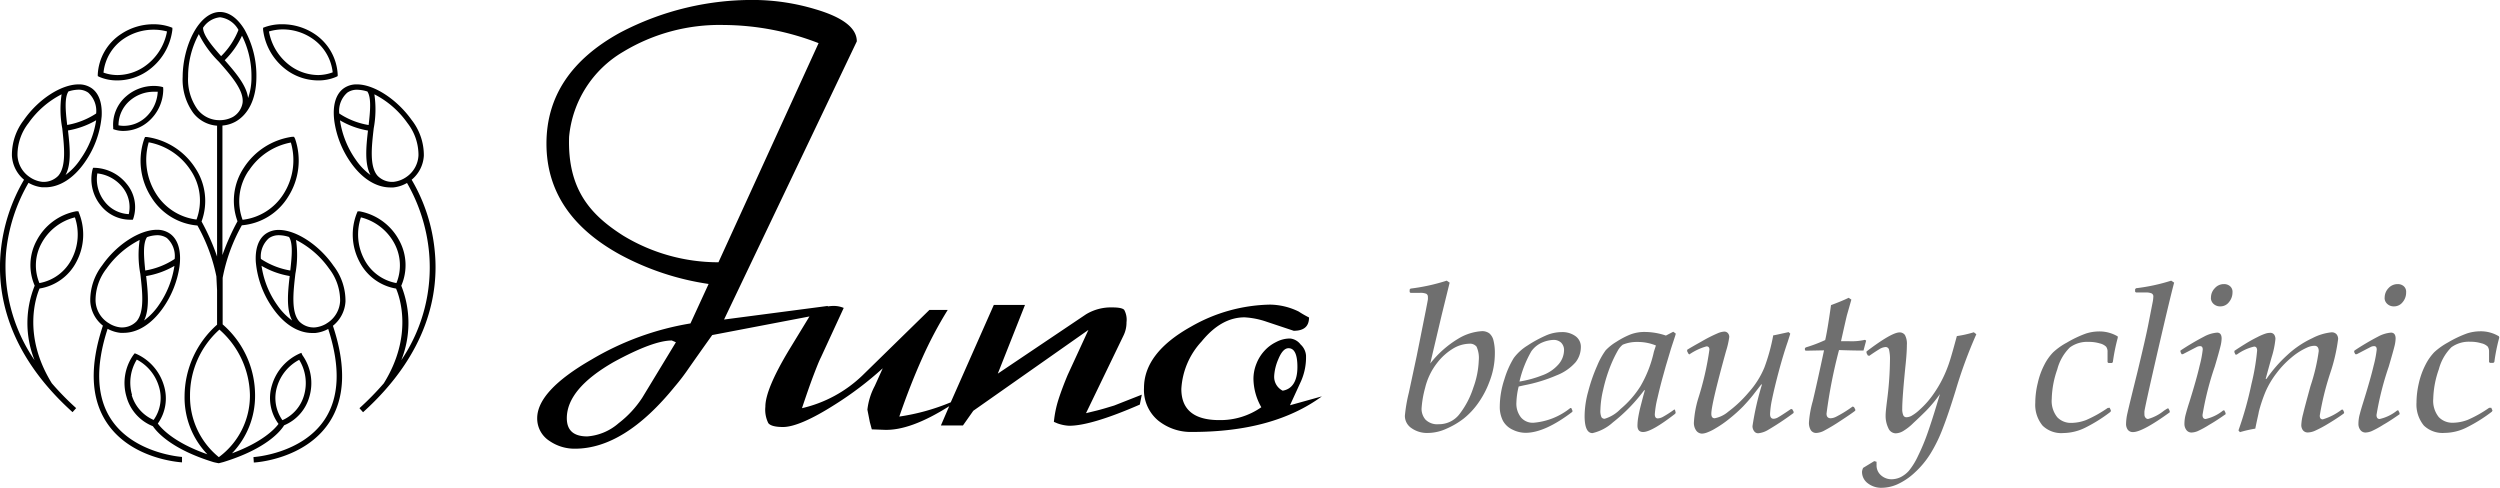 <svg xmlns="http://www.w3.org/2000/svg" viewBox="0 0 340.1 66.33"><g data-name="レイヤー 2"><g data-name="レイヤー 1"><path d="M196.81 38.18l.4.27-1.08 4.39-1.56 6.61a14 14 0 013.85-3.4 7 7 0 013.19-1 1.63 1.63 0 011 .3 1.83 1.83 0 01.57 1 6.89 6.89 0 01.18 1.69 10.59 10.59 0 01-.73 3.87 12.46 12.46 0 01-1.59 3 10.26 10.26 0 01-1.88 2 10.9 10.9 0 01-2.36 1.4 6.21 6.21 0 01-2.56.59 3.66 3.66 0 01-2.21-.65 2 2 0 01-.91-1.69 21.08 21.08 0 01.54-3.14l1.07-5c.2-1 .42-2.07.64-3.2l.6-3c.17-.87.26-1.36.28-1.48a2.12 2.12 0 000-.34.46.46 0 00-.23-.44 2.12 2.12 0 00-.85-.12h-1.29l-.11-.11v-.34l.12-.13a26.38 26.38 0 004.92-1.08zm-3.42 17.41a2.23 2.23 0 00.54 1.5 2.27 2.27 0 001.79.62 3.5 3.5 0 002.84-1.39 11.68 11.68 0 001.87-3.58 12 12 0 00.74-3.68 3.74 3.74 0 00-.3-1.9 1.14 1.14 0 00-1-.4 4.47 4.47 0 00-2.13.62 7.94 7.94 0 00-2.24 2 8.9 8.9 0 00-1.63 3.4 13.86 13.86 0 00-.48 2.81zm20.36-.09l.16.34v.18c-2.51 1.91-4.63 2.86-6.38 2.86a4 4 0 01-1.74-.42 2.87 2.87 0 01-1.32-1.2 4.15 4.15 0 01-.44-2 11.94 11.94 0 01.63-3.67 12.23 12.23 0 011.27-2.88 6.7 6.7 0 011.88-1.71 16.8 16.8 0 012.41-1.32 5.39 5.39 0 012.21-.5 3.06 3.06 0 011.9.55 1.78 1.78 0 01.73 1.53 3.35 3.35 0 01-.7 2 6.54 6.54 0 01-2.57 1.79 21.32 21.32 0 01-4.47 1.37l-.72.16a10.35 10.35 0 00-.31 2.2 3 3 0 00.62 2 2.09 2.09 0 001.71.73 9.16 9.16 0 005-2zm-7-3.6a15 15 0 003-.82 5.33 5.33 0 002.25-1.49 3 3 0 00.77-1.89 1.4 1.4 0 00-.41-1.1 1.48 1.48 0 00-1-.36 4.3 4.3 0 00-1.5.33 3.5 3.5 0 00-1.53 1.21 14.91 14.91 0 00-1.62 4.12zm21.11 3.84l.1.38-.06.16q-3.21 2.49-4.37 2.49c-.51 0-.77-.29-.77-.88a7.05 7.05 0 01.1-1.08c.07-.43.17-.92.3-1.44l.38-1.47.23-.82h-.09a22.91 22.91 0 01-4.26 4.38 6.18 6.18 0 01-2.78 1.46c-.71 0-1.07-.78-1.07-2.35a12.89 12.89 0 01.5-3.35 22.43 22.43 0 011.21-3.47 10.05 10.05 0 011.16-2.1 6.84 6.84 0 011.45-1.15 11.32 11.32 0 011.91-1 5.4 5.4 0 012-.34 9 9 0 012.83.49l1-.52.34.25c0 .13-.25.82-.65 2.06l-.7 2.34-.38 1.37c-.28 1-.53 2-.77 3.05a12.72 12.72 0 00-.35 2.16c0 .37.14.56.41.56a1.64 1.64 0 00.69-.21 14 14 0 001.55-1zM225.27 47a6.49 6.49 0 00-2.51-.48 5 5 0 00-2 .37 2.72 2.72 0 00-.66.78 17.08 17.08 0 00-1 2.08 20.9 20.9 0 00-1 3.25 13.09 13.09 0 00-.38 2.75 2.15 2.15 0 00.14 1 .5.5 0 00.44.22 5 5 0 002.16-1.33 13.14 13.14 0 002.71-3.1 16.17 16.17 0 001.83-4.71zm4.41 1.1l-.16-.32v-.19c.31-.21 1-.6 2-1.16a19.1 19.1 0 012.13-1.08 2.66 2.66 0 01.91-.24.64.64 0 01.51.22.79.79 0 01.18.51 11.4 11.4 0 01-.44 1.93q-2 7.23-2 8.52c0 .41.15.61.46.61a4 4 0 001.86-.91 16.47 16.47 0 002.75-2.6 11.87 11.87 0 002.15-3.4 25.81 25.81 0 001.2-4.37c.12 0 .82-.16 2.09-.44l.23.21s-.13.43-.36 1.14c-.41 1.18-.82 2.55-1.23 4.09s-.7 2.78-.89 3.7a11.8 11.8 0 00-.27 2c0 .43.16.65.49.65a1.32 1.32 0 00.64-.22c.26-.14.83-.51 1.73-1.12l.17.06.17.31v.18a38.55 38.55 0 01-3.53 2.34 3.19 3.19 0 01-1.28.42.65.65 0 01-.57-.3 1.14 1.14 0 01-.21-.68 38.67 38.67 0 011.29-5.66h-.1l-1.13 1.46c-.39.49-.84 1-1.36 1.55a20.56 20.56 0 01-1.83 1.64 14.45 14.45 0 01-1.9 1.32 6.38 6.38 0 01-1.24.6 2.22 2.22 0 01-.6.12 1 1 0 01-.77-.39 1.78 1.78 0 01-.33-1.17 14 14 0 01.59-3.23 40 40 0 001.52-6.64c0-.29-.13-.44-.4-.44a7.86 7.86 0 00-2.34 1.1zm22.54 7.28l.17.32v.17c-.4.31-1.09.78-2.07 1.42a24.56 24.56 0 01-2.13 1.28 2.57 2.57 0 01-1.12.33.86.86 0 01-.72-.37 1.9 1.9 0 01-.26-1.07 14.14 14.14 0 01.52-2.9q.58-2.43 1.53-6.9l-2.5.05-.1-.11v-.23l.12-.11a19.53 19.53 0 002.64-1c.19-.8.46-2.39.79-4.75q1.63-.61 2.4-1l.37.25-.6 2.11c-.07.26-.34 1.45-.81 3.55h1.12a8.16 8.16 0 002.14-.19l.16.11-.36 1.35c-.37 0-1.49 0-3.33-.07a68 68 0 00-1.7 8.65c0 .42.19.63.58.63a1.83 1.83 0 00.77-.23 15.48 15.48 0 001.68-1l.53-.37zm1.24 8.27l1.51-.92.32.09a3 3 0 000 .39 1.77 1.77 0 00.65 1.49 2.15 2.15 0 001.37.5 3 3 0 001.19-.26 3.74 3.74 0 001.18-.89 9.54 9.54 0 001.26-2.05 27.59 27.59 0 001.31-3.15c.39-1.12.77-2.3 1.14-3.52l.52-1.72a18.71 18.71 0 01-1.91 2.3c-.58.58-1.16 1.13-1.72 1.65a7.17 7.17 0 01-1.39 1.09 2.1 2.1 0 01-1 .3 1.11 1.11 0 01-1-.71 3.81 3.81 0 01-.37-1.75c0-.36.08-1.09.22-2.2a45.28 45.28 0 00.37-5.24 5.55 5.55 0 00-.13-1.49.47.47 0 00-.46-.35 1.83 1.83 0 00-.88.31c-.36.22-.81.51-1.35.89l-.2-.06-.17-.33v-.21c2.27-1.72 3.77-2.59 4.5-2.59a.87.87 0 01.73.36 2.5 2.5 0 01.26 1.35c0 .63-.05 1.44-.15 2.45q-.48 4.68-.48 6.26a2.09 2.09 0 00.14.84.45.45 0 00.46.28 1.62 1.62 0 00.61-.16 5.74 5.74 0 001.2-.9 11.62 11.62 0 001.65-1.83 15.93 15.93 0 001.48-2.45 17 17 0 001-2.55c.25-.8.54-1.86.89-3.15a14.89 14.89 0 002.31-.52l.34.27a62.75 62.75 0 00-2.82 7.67q-1 3.24-1.73 5.1a20 20 0 01-1.65 3.41 12.23 12.23 0 01-2.2 2.66 8.76 8.76 0 01-2.37 1.59 5.45 5.45 0 01-2.12.46 3 3 0 01-1.87-.61 1.92 1.92 0 01-.79-1.6 1.71 1.71 0 01.15-.5zM287 55.47l.17.38-.05.17a20.84 20.84 0 01-3.4 2.14 6.87 6.87 0 01-3 .75 3.66 3.66 0 01-2.84-1 4.45 4.45 0 01-1-3.12 11.39 11.39 0 01.34-2.69 10.09 10.09 0 01.9-2.49 6.85 6.85 0 011.19-1.68 8.83 8.83 0 011.86-1.32 15.34 15.34 0 012.58-1.23 5.94 5.94 0 011.76-.29 4.83 4.83 0 012.59.68v.18a26.74 26.74 0 00-.67 3.32l-.12.11h-.48l-.12-.11v-1.39a1.13 1.13 0 00-.19-.71 1.79 1.79 0 00-.85-.45 5.12 5.12 0 00-1.52-.21 4 4 0 00-2.56.75 6.46 6.46 0 00-1.72 3 12.82 12.82 0 00-.75 4 3.53 3.53 0 00.75 2.5 2.55 2.55 0 001.93.77 5.77 5.77 0 002-.39 17 17 0 002.93-1.64zm8.37-17.29l.4.27q-.6 2.23-2.5 10.49c-.9 3.93-1.42 6.28-1.54 7a3.61 3.61 0 000 .44.64.64 0 00.15.45.47.47 0 00.34.17 6 6 0 002.19-1.15l.44-.28h.15l.17.35v.17c-2.47 1.79-4.14 2.69-5 2.69a.85.85 0 01-.7-.31 1.36 1.36 0 01-.24-.85 7.14 7.14 0 01.2-1.47q.19-.88 1.35-5.55c.72-3 1.23-5.18 1.51-6.64l.54-2.76a4.91 4.91 0 00.11-.85.45.45 0 00-.24-.44 2 2 0 00-.83-.12h-1.29l-.12-.11v-.34l.13-.13a25.68 25.68 0 004.78-1.03zm1.41 10l-.15-.31v-.18a34.7 34.7 0 013.21-1.9 4.47 4.47 0 011.77-.54c.41 0 .62.27.62.81a4.84 4.84 0 01-.16 1.06c-.11.45-.36 1.37-.77 2.74a40.7 40.7 0 00-1.67 6.59c0 .36.14.55.43.55a5.75 5.75 0 002.39-1.17h.15l.17.36v.16c-.72.5-1.45 1-2.21 1.43a12.84 12.84 0 01-1.61.88 2.39 2.39 0 01-.8.18.85.85 0 01-.72-.35 1.36 1.36 0 01-.26-.85 5 5 0 01.19-1.32c.13-.48.28-1 .47-1.58q1-3.2 1.41-5a14.63 14.63 0 00.42-2.19c0-.31-.12-.46-.35-.46a1 1 0 00-.44.1l-1.93 1zm4-7.68a1.81 1.81 0 01.52-1.29 1.62 1.62 0 011.24-.56 1.21 1.21 0 01.84.29 1 1 0 01.33.83 2.05 2.05 0 01-.48 1.33 1.45 1.45 0 01-1.19.58 1.28 1.28 0 01-.9-.33 1.1 1.1 0 01-.37-.85zm3.94 18.29l-.2-.24a48 48 0 001.77-6.32 30.75 30.75 0 00.77-4.54c0-.36-.14-.54-.41-.54a6.49 6.49 0 00-2.36 1.09h-.18l-.14-.31v-.2c.41-.28.89-.59 1.46-.94a18.74 18.74 0 011.67-.93 7.55 7.55 0 011.14-.49 2.09 2.09 0 01.56-.09.64.64 0 01.59.26 1.06 1.06 0 01.16.56 12 12 0 01-.5 2.45c-.1.34-.38 1.35-.83 3h.11a18.57 18.57 0 012.78-3.2 13.15 13.15 0 013.47-2.35 7.21 7.21 0 012.58-.79.87.87 0 01.69.25 1 1 0 01.23.65 23.76 23.76 0 01-1.08 4.66 38.08 38.08 0 00-1.42 5.77c0 .34.14.51.41.51a7.94 7.94 0 002.57-1.32h.17l.17.36-.05.16c-.63.46-1.35.93-2.17 1.42a16 16 0 01-1.77.94 2.56 2.56 0 01-.92.22.81.81 0 01-.7-.3 1.15 1.15 0 01-.22-.73 6.94 6.94 0 01.25-1.51c.16-.69.5-1.94 1-3.77a26.06 26.06 0 001.12-4.75c0-.49-.2-.73-.58-.73a2.49 2.49 0 00-1 .24 8.79 8.79 0 00-2.11 1.34 12.58 12.58 0 00-2.07 2.17 12 12 0 00-1.47 2.48 19.8 19.8 0 00-.93 2.79c0 .13-.2.88-.47 2.25a17.62 17.62 0 00-2.09.48zm15.69-10.61l-.16-.31.05-.18a34.7 34.7 0 013.21-1.9 4.44 4.44 0 011.76-.54q.63 0 .63.81a4.84 4.84 0 01-.16 1.06c-.11.45-.37 1.37-.77 2.74a40.7 40.7 0 00-1.67 6.59c0 .36.14.55.43.55a5.75 5.75 0 002.39-1.17h.15l.17.36v.16c-.72.5-1.45 1-2.21 1.43a12.84 12.84 0 01-1.61.88 2.39 2.39 0 01-.8.18.85.85 0 01-.72-.35 1.36 1.36 0 01-.26-.85 5 5 0 01.19-1.32c.12-.48.28-1 .46-1.58q1-3.2 1.42-5a14.63 14.63 0 00.42-2.19c0-.31-.12-.46-.35-.46a1 1 0 00-.45.1l-1.92 1zm4-7.68a1.85 1.85 0 01.51-1.29 1.66 1.66 0 011.25-.56 1.21 1.21 0 01.84.29 1 1 0 01.32.83 2 2 0 01-.47 1.33 1.47 1.47 0 01-1.19.58 1.28 1.28 0 01-.9-.33 1.1 1.1 0 01-.37-.85zm14.5 14.97l.17.38-.08.15a20.88 20.88 0 01-3.41 2.14 6.8 6.8 0 01-3 .75 3.68 3.68 0 01-2.85-1 4.5 4.5 0 01-1-3.12 11.9 11.9 0 01.33-2.69 10.51 10.51 0 01.91-2.49 7.12 7.12 0 011.18-1.68 9.4 9.4 0 011.86-1.32 15.35 15.35 0 012.59-1.23 5.94 5.94 0 011.76-.29 4.77 4.77 0 012.58.68l.05.18a25 25 0 00-.67 3.32l-.13.11h-.47l-.12-.11v-1.39a1.2 1.2 0 00-.18-.71 1.79 1.79 0 00-.86-.45 5.06 5.06 0 00-1.51-.21 4.07 4.07 0 00-2.57.75 6.55 6.55 0 00-1.71 3 12.86 12.86 0 00-.76 4 3.53 3.53 0 00.75 2.5 2.56 2.56 0 001.93.77 5.82 5.82 0 002-.39 16.58 16.58 0 002.92-1.64z" fill="#6f6f6f"/><path d="M149.25 55.84l-1.51.37 5.1-10.56a4 4 0 00.41-1.81 2.79 2.79 0 00-.31-1.68c-.2-.23-.75-.34-1.64-.34a6.54 6.54 0 00-3.56.94l-12 8.07 3.7-9.35h-4.24l-5.86 13.25a29 29 0 01-7 1.94q1.48-4.29 3.09-7.89a54.77 54.77 0 013.5-6.62h-2.49l-9.14 8.94a17.54 17.54 0 01-8.2 4.43c.63-1.88 1.15-3.38 1.58-4.5s.75-1.93 1-2.42l3.1-6.72a3.49 3.49 0 00-1.42-.27 4.76 4.76 0 00-.75.07v-.07L98.5 43.47l18.06-37.84q0-2.73-5.69-4.39A29.64 29.64 0 00103 0a38.58 38.58 0 00-18.66 4.45q-10 5.5-10 15.09t10 15.09a36.45 36.45 0 0012.06 4L93.93 44a38.63 38.63 0 00-13.42 4.89q-7.42 4.26-7.43 8a3.63 3.63 0 001.68 3.1 6 6 0 003.46 1.05q6.73 0 13.6-8.48a27.73 27.73 0 001.86-2.44c.82-1.17 1.89-2.69 3.21-4.54l13.23-2.53-2.78 4.56q-3.23 5.37-3.22 7.73a4.09 4.09 0 00.4 2.22c.27.35.94.53 2 .53 1.47 0 3.85-1 7.12-3.09a46.21 46.21 0 006.45-4.9L119 52.51a9 9 0 00-1 3.22l.33 1.68.27 1 1.62.06c2.43.12 5.41-1 8.91-3.21L128 57.88h3l1.41-2 15.66-11-2.82 6.12c-.49 1.17-.91 2.28-1.25 3.33a14.62 14.62 0 00-.63 3.06l.47.2a5.5 5.5 0 001.61.33q3 0 9.61-2.88l.27-1.35-3.76 1.48c-.9.27-1.67.51-2.32.67zm-61.88-1.73a14 14 0 01-3.21 3.46 7.3 7.3 0 01-4.27 1.8c-1.86 0-2.78-.83-2.78-2.48q0-4 6.43-7.67 5.31-2.89 7.85-2.9l.56.24zm-2.6-22.06c-4.4-2.8-7.59-6.25-7.35-13.44a15 15 0 017.35-11.56A25.32 25.32 0 0198.5 3.4a36.07 36.07 0 0112.86 2.47L97.74 35.68a24.94 24.94 0 01-12.97-3.63zm90.72 23.08l1.51-3.29a8.08 8.08 0 00.67-3.5 2.28 2.28 0 00-.74-1.48 2.05 2.05 0 00-1.41-.81 4 4 0 00-1.91.48 5.24 5.24 0 00-1.61 1.21 5.62 5.62 0 00-1.08 1.75 5.5 5.5 0 00-.4 2.08 8 8 0 001.07 3.83 9.7 9.7 0 01-5.71 1.75c-3.45 0-5.17-1.42-5.17-4.24a10.32 10.32 0 012.75-6.45c1.79-2.2 3.74-3.29 5.85-3.29a11.11 11.11 0 013 .6L176 45c1.39 0 2.08-.6 2.08-1.81a13.78 13.78 0 01-1.41-.81 9.13 9.13 0 00-3.9-.94 22.34 22.34 0 00-10.75 3q-6.39 3.57-6.39 8.34a5.42 5.42 0 001.89 4.4 7.07 7.07 0 004.7 1.58q11 0 17.61-4.84zm-2.15-4a6.66 6.66 0 01.54-2.21c.4-1 .87-1.55 1.41-1.55.81 0 1.21.85 1.21 2.55 0 1.89-.67 3-2 3.23a2.1 2.1 0 01-1.16-1.99zM12.47 12a3 3 0 00-1.78-.52c-2.34 0-5.47 2-7.44 4.84a7.76 7.76 0 00-1.63 4.84 4.58 4.58 0 001.65 3.29A23.73 23.73 0 00.1 34.22c-.53 5.48.74 13.72 9.77 21.85l.49-.55a37.26 37.26 0 01-3.31-3.38C3 45.6 4.94 40.27 5.38 39.25a6.86 6.86 0 005.05-3.7 7.88 7.88 0 00.33-6.55l-.1-.26h-.28a7.67 7.67 0 00-5.4 4 7 7 0 00-.26 6.12A13.6 13.6 0 004.7 49 22.56 22.56 0 01.83 34.32a23.26 23.26 0 013.05-9.45 4.63 4.63 0 001.87.61h.41c1.92 0 3.83-1.2 5.35-3.37a12.87 12.87 0 002.32-6.3c.09-1.64-.3-3.07-1.36-3.81zM5.63 33.13a7.11 7.11 0 014.56-3.56 7.25 7.25 0 01-.41 5.63 6.15 6.15 0 01-4.42 3.31 6.28 6.28 0 01.27-5.38zm2.29-9.21a2.78 2.78 0 01-2.15.82A3.75 3.75 0 014 24.06a3.74 3.74 0 01-1.62-2.95 7 7 0 011.5-4.37 12.37 12.37 0 014.5-3.91 14 14 0 00.09 4.63c.26 2.43.58 5.18-.55 6.46zm3-2.22a8.48 8.48 0 01-2 2.1c.81-1.51.59-3.79.33-6.05a11.48 11.48 0 003.83-1.39 12.2 12.2 0 01-2.17 5.34zM9.14 17c-.22-1.85-.39-3.7.17-4.56a4.72 4.72 0 011.38-.24 2.27 2.27 0 011.31.4 3.35 3.35 0 011.08 2.84A10.48 10.48 0 019.14 17zm6 40.08c-2-3-2.19-7.19-.5-12.35a4.64 4.64 0 001.76.55h.41c1.92 0 3.82-1.2 5.35-3.37a13.15 13.15 0 002.26-5.66c.27-2.1-.19-3.69-1.31-4.47a3 3 0 00-1.77-.52c-2.34 0-5.47 2-7.44 4.84a7.78 7.78 0 00-1.62 4.9A4.51 4.51 0 0014 44.3c-1.83 5.49-1.65 9.92.52 13.19 3.31 5 10 5.39 10.24 5.41v-.74c-.02 0-6.53-.43-9.62-5.08zM20 32.26a4.46 4.46 0 011.35-.26 2.33 2.33 0 011.35.38 3.29 3.29 0 011.06 2.85 10.32 10.32 0 01-4 1.57c-.18-1.8-.35-3.68.24-4.54zm-.09 5.29a11.39 11.39 0 003.82-1.38 12.7 12.7 0 01-2.13 5.34 8.6 8.6 0 01-2 2.09c.75-1.51.54-3.79.28-6.05zM13 40.92a7 7 0 011.49-4.38 12.36 12.36 0 014.51-3.9 14 14 0 00.09 4.62c.28 2.43.6 5.19-.53 6.47a2.77 2.77 0 01-2.15.81 3.63 3.63 0 01-1.41-.45l-.37-.23A3.72 3.72 0 0113 40.92zm43-16.47a4.56 4.56 0 001.66-3.29A7.76 7.76 0 0056 16.32c-2-2.81-5.11-4.84-7.44-4.84a3 3 0 00-1.78.52c-1.11.78-1.57 2.37-1.3 4.46a13 13 0 002.25 5.67c1.53 2.17 3.43 3.36 5.36 3.37h.41a4.63 4.63 0 001.87-.61 23.31 23.31 0 013 9.45A22.48 22.48 0 0154.59 49a13.65 13.65 0 000-10.13 7 7 0 00-.26-6.12 7.69 7.69 0 00-5.4-4h-.28l-.11.26a7.9 7.9 0 00.34 6.55 6.87 6.87 0 005 3.7c.44 1 2.4 6.35-1.67 12.89a38.64 38.64 0 01-3.31 3.38l.49.55c9-8.13 10.29-16.37 9.76-21.85A23.43 23.43 0 0056 24.45zM47.25 12.6a2.25 2.25 0 011.35-.39 4.83 4.83 0 011.38.24c.56.86.38 2.71.17 4.56a10.3 10.3 0 01-4-1.57 3.31 3.31 0 011.1-2.84zm1.13 9.1a12.48 12.48 0 01-2.13-5.33 11.21 11.21 0 003.81 1.39c-.26 2.26-.47 4.54.34 6.05a8.48 8.48 0 01-2.02-2.11zm6.93 2.36a3.75 3.75 0 01-1.79.68 2.76 2.76 0 01-2.15-.82c-1.13-1.28-.81-4-.53-6.46a14 14 0 00.09-4.63 12.37 12.37 0 014.5 3.91 7.08 7.08 0 011.5 4.37 3.77 3.77 0 01-1.62 2.95zm-1.38 14.45a6.15 6.15 0 01-4.42-3.31 7.25 7.25 0 01-.41-5.63 7.13 7.13 0 014.56 3.56 6.32 6.32 0 01.27 5.38zm-15.99-7.23a3.06 3.06 0 00-1.78.52c-1.06.74-1.46 2.17-1.36 3.83a12.83 12.83 0 002.32 6.3c1.52 2.17 3.42 3.37 5.35 3.37h.41a4.63 4.63 0 001.77-.55c1.68 5.16 1.52 9.32-.5 12.35-3.1 4.65-9.6 5.08-9.67 5.08l.05.74c.28 0 6.93-.45 10.23-5.41 2.18-3.27 2.36-7.7.53-13.19A4.55 4.55 0 0047 41a7.78 7.78 0 00-1.63-4.84c-1.97-2.85-5.1-4.88-7.43-4.88zm-1.35 1.12a2.31 2.31 0 011.35-.4 4.46 4.46 0 011.38.24c.56.86.38 2.7.17 4.56a10.35 10.35 0 01-4-1.58 3.32 3.32 0 011.1-2.82zm1.13 9.11a12.28 12.28 0 01-2.14-5.35 11.18 11.18 0 003.83 1.39c-.26 2.26-.48 4.54.33 6.05a8.6 8.6 0 01-2.02-2.09zm8.55-.59a3.75 3.75 0 01-1.62 2.94l-.34.22a3.79 3.79 0 01-1.45.46 2.76 2.76 0 01-2.15-.81c-1.13-1.28-.81-4-.53-6.47a14 14 0 00.09-4.62 12.33 12.33 0 014.5 3.9 7.1 7.1 0 011.5 4.38zM20.87 3.3a7.91 7.91 0 00-4.37 1.31 7 7 0 00-3.2 5.51v.23l.21.11a6.09 6.09 0 002.47.48 7.26 7.26 0 004-1.23 8 8 0 003.47-5.66v-.27l-.26-.1a6.84 6.84 0 00-2.32-.38zm-1.28 5.79A6.55 6.55 0 0116 10.21a5.68 5.68 0 01-1.92-.33 6.32 6.32 0 012.82-4.65 7.21 7.21 0 014-1.19 6.79 6.79 0 011.82.24 7.39 7.39 0 01-3.13 4.81zm23.19-4.48a7.93 7.93 0 00-4.37-1.31 6.78 6.78 0 00-2.36.38l-.26.1v.27a8 8 0 003.46 5.66 7.31 7.31 0 004 1.23 6.12 6.12 0 002.48-.48l.21-.11v-.23a7.06 7.06 0 00-3.16-5.51zm.51 5.6a6.54 6.54 0 01-3.6-1.12 7.37 7.37 0 01-3.1-4.81A6.79 6.79 0 0138.41 4a7.15 7.15 0 014 1.19 6.4 6.4 0 012.85 4.65 5.8 5.8 0 01-1.97.37z"/><path d="M12.93 22.83h-.27l-.08.26a5.63 5.63 0 001.08 4.8 5.11 5.11 0 004 2h.41l.08-.21a4.94 4.94 0 00-.93-4.68 5.82 5.82 0 00-4.29-2.17zm4.59 6.3a4.4 4.4 0 01-3.28-1.7 4.92 4.92 0 01-1-3.84 5.11 5.11 0 013.4 1.85 4.3 4.3 0 01.88 3.69zm4.67-17.27l-.26-.07a4.89 4.89 0 00-1-.1 5.7 5.7 0 00-3.74 1.39 5.1 5.1 0 00-1.79 4.26v.23l.22.07a3.8 3.8 0 001.2.17 5.19 5.19 0 003.39-1.3 5.82 5.82 0 002-4.38zM19.77 16a4.46 4.46 0 01-2.92 1.12 4.07 4.07 0 01-.73-.07 4.43 4.43 0 011.55-3.36 5 5 0 013.26-1.21h.53A5.08 5.08 0 0119.77 16z"/><path d="M41 48l-.25.1A6.84 6.84 0 0037 52.39a5.92 5.92 0 00.89 5.28c-.53.71-2.19 2.47-6.33 4a11.27 11.27 0 003.14-7.91 12.76 12.76 0 00-4.41-9.63V37.8a23.51 23.51 0 012.61-7.15 8.18 8.18 0 006.29-3.87 9.14 9.14 0 00.95-7.91l-.14-.26h-.27a9.39 9.39 0 00-6.55 4.2 8.1 8.1 0 00-.87 7.29 31.53 31.53 0 00-2.05 4.6V17.08a4.43 4.43 0 001.85-.57c1.56-.92 2.75-2.87 2.77-6A12.85 12.85 0 0033.25 4c-.87-1.42-2-2.36-3.32-2.37-2.88 0-5.06 4.65-5.08 8.81a7.75 7.75 0 001.43 4.91 4.5 4.5 0 003.25 1.75v17.8a29.94 29.94 0 00-2.11-4.77 8.07 8.07 0 00-.87-7.29 9.39 9.39 0 00-6.55-4.2h-.27l-.11.26a9.14 9.14 0 00.95 7.91 8.18 8.18 0 006.29 3.87 23.76 23.76 0 012.58 6.94c0 .16.09 1.85.09 1.85v4.7a13.07 13.07 0 00-4.42 9.69 11.14 11.14 0 003.1 7.94c-4.55-1.59-6.26-3.52-6.74-4.18a5.91 5.91 0 00.82-5.2 6.81 6.81 0 00-3.71-4.26l-.25-.1-.18.22a6.62 6.62 0 00-.94 5.7 6 6 0 003.59 4c.52.77 2.5 3.12 8.22 4.88.19.06.74.16.74.16l.62-.16c5.89-1.81 7.82-4.25 8.27-5A5.94 5.94 0 0042.08 54a6.57 6.57 0 00-.95-5.7zm-7.14-24.8a8.75 8.75 0 015.71-3.81 8.56 8.56 0 01-1 7A7.62 7.62 0 0133 29.9a7.34 7.34 0 01.82-6.67zm-7.1 6.67a7.59 7.59 0 01-5.53-3.51 8.65 8.65 0 01-1-7 8.69 8.69 0 015.71 3.81 7.34 7.34 0 01.78 6.73zm-8.8 23.85a6 6 0 01.65-4.8 6.09 6.09 0 013 3.64 5.17 5.17 0 01-.71 4.57 5.29 5.29 0 01-2.98-3.38zm16.25-43.25a8.39 8.39 0 01-.46 2.87c-.2-1.7-1.68-3.44-3.18-5.15a11.42 11.42 0 002.35-3.33 12.28 12.28 0 011.29 5.61zm-4.27-8.12a3.32 3.32 0 012.5 1.72 10.23 10.23 0 01-2.36 3.57c-1.24-1.41-2.44-2.83-2.46-3.86a3.13 3.13 0 012.32-1.43zm-3.08 12.52a7 7 0 01-1.27-4.44 12.09 12.09 0 011.46-5.79 14 14 0 002.72 3.75C31.39 10.23 33.22 12.3 33 14a2.73 2.73 0 01-1.32 1.91 3.8 3.8 0 01-1.82.44 3.75 3.75 0 01-3-1.48zm2.91 47.32a10.59 10.59 0 01-3.92-8.35 12 12 0 014-9A12.12 12.12 0 0134 53.71a10.38 10.38 0 01-4.23 8.48zm11.6-8.44a5.26 5.26 0 01-2.95 3.41 5.23 5.23 0 01-.72-4.57 6.1 6.1 0 013-3.64 6 6 0 01.67 4.8z"/></g></g></svg>